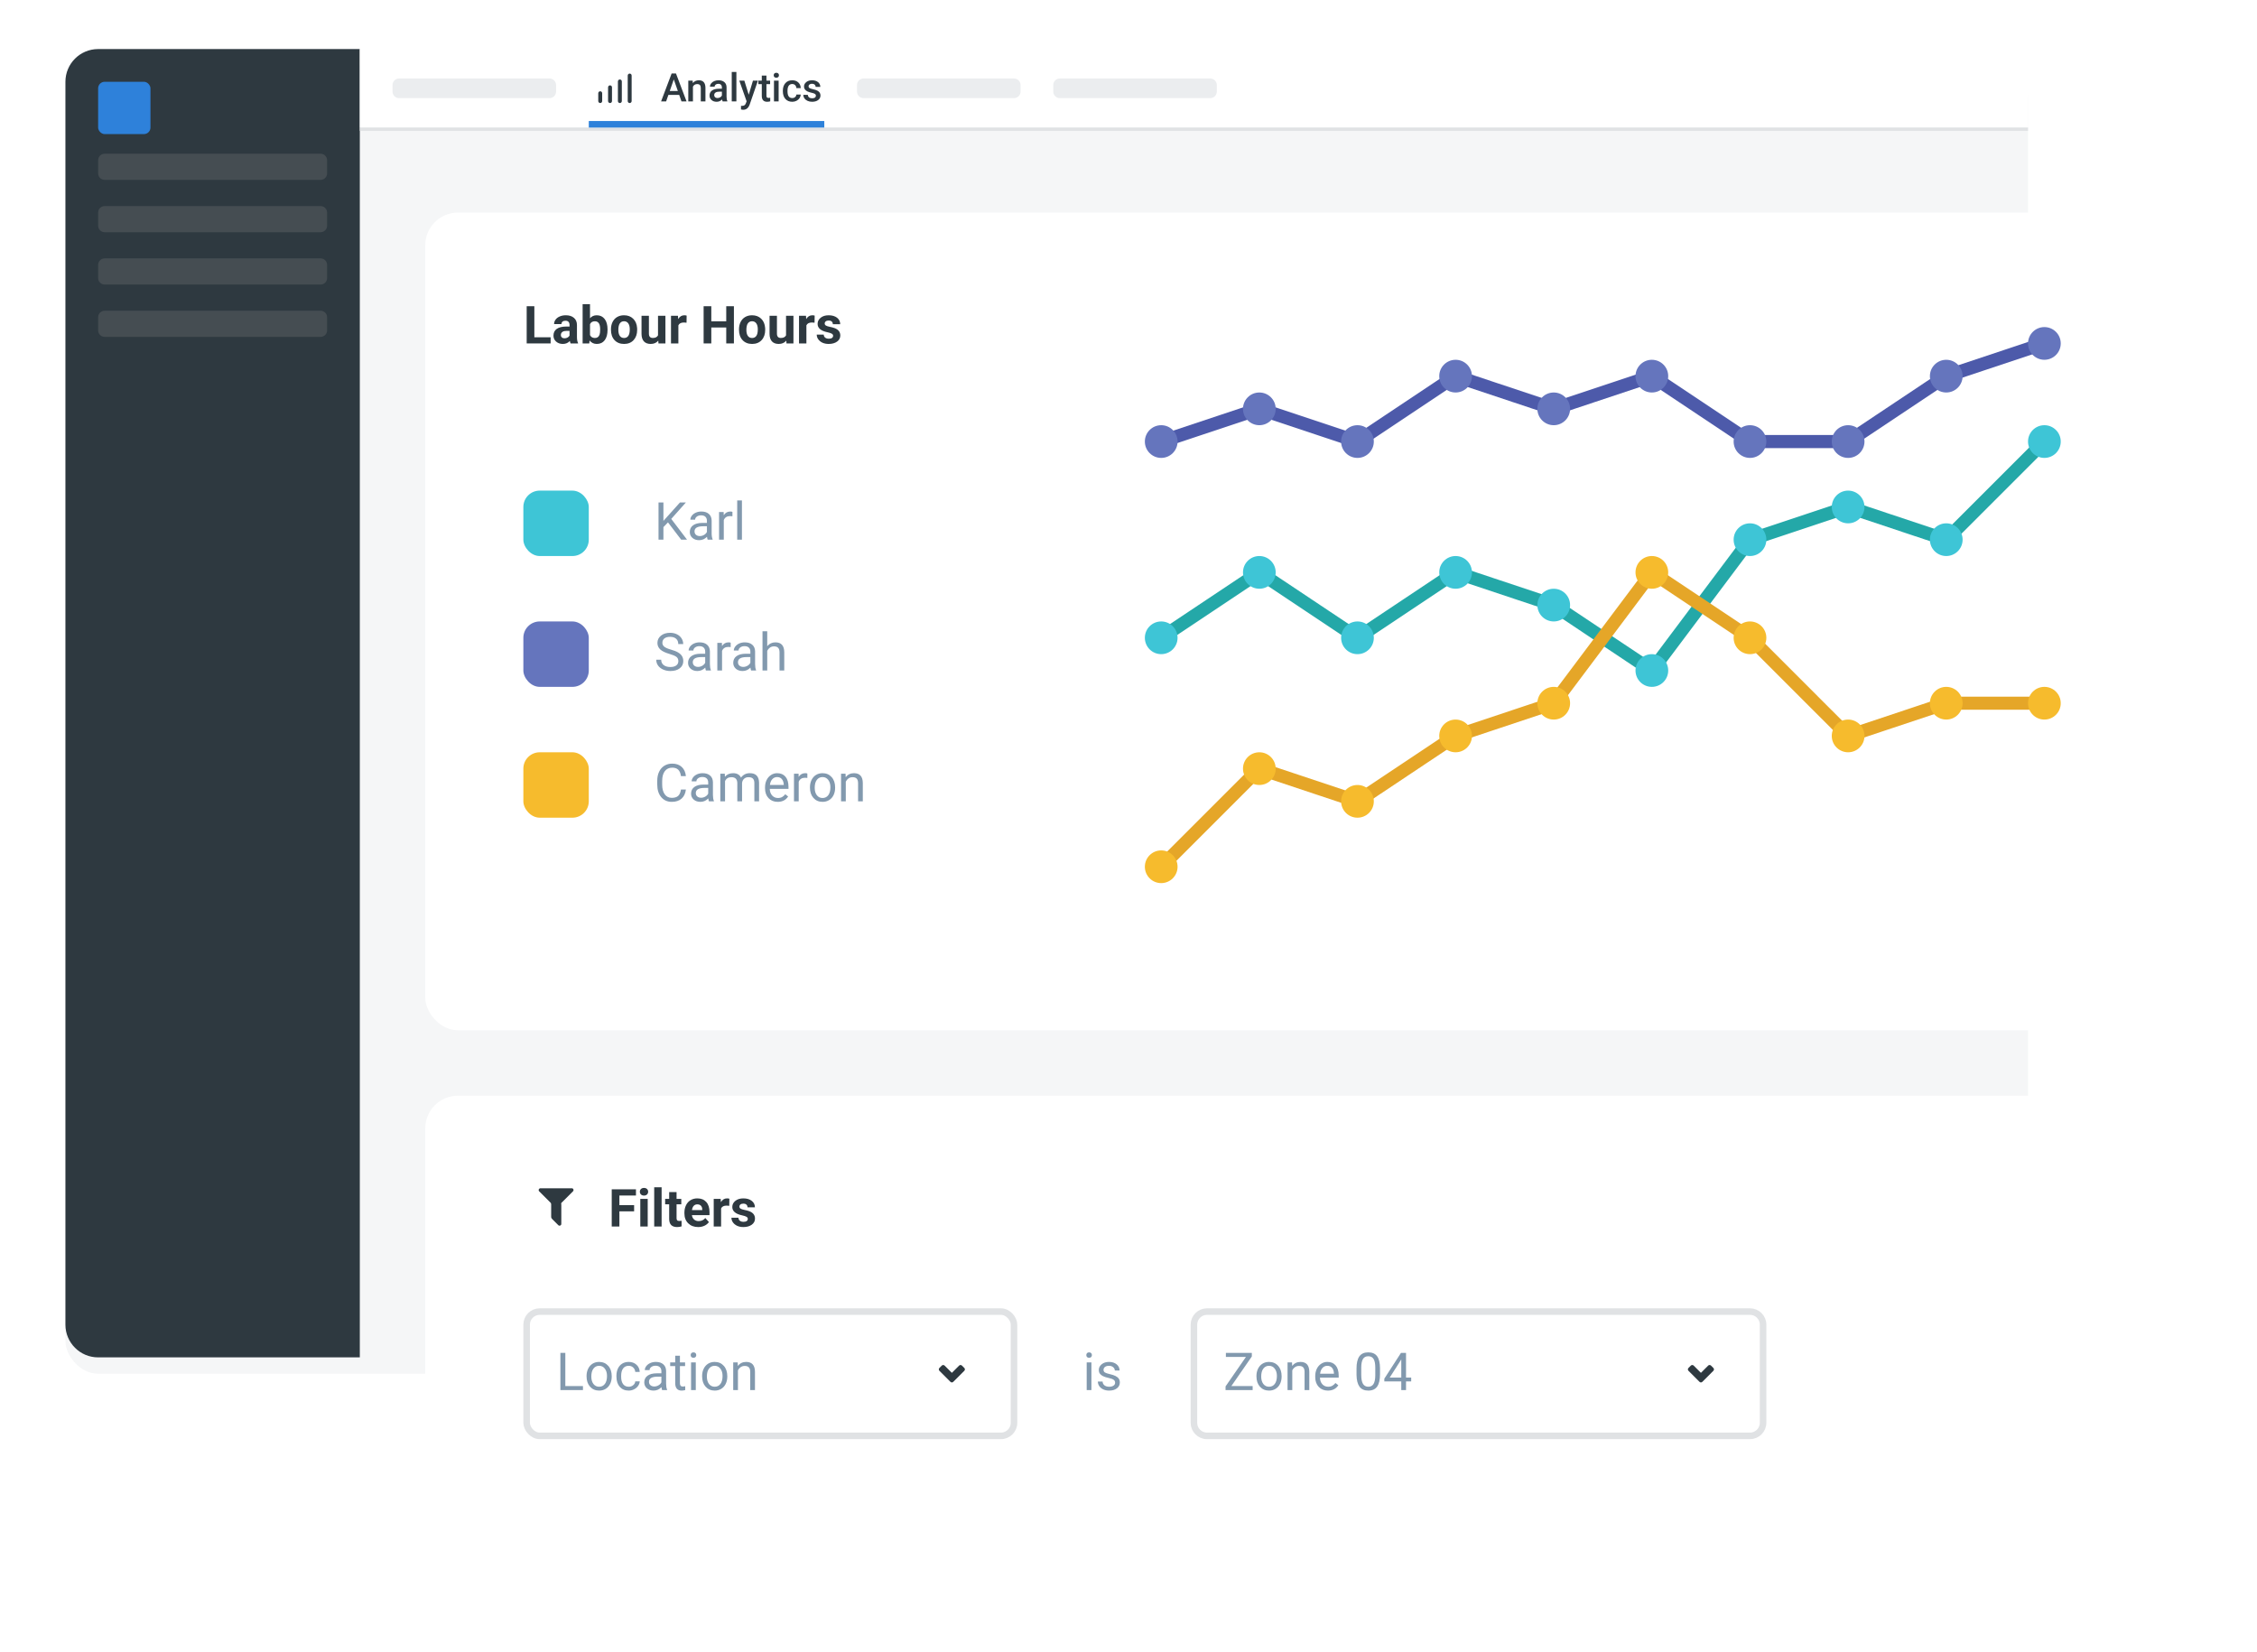 <svg width="690" height="505" viewBox="0 0 690 505" fill="none" xmlns="http://www.w3.org/2000/svg">
<rect width="690" height="505" fill="white"/>
<g filter="url(#filter0_d)">
<rect x="20" y="15" width="600" height="400" rx="10" fill="#F5F6F7"/>
</g>
<path d="M20 25C20 19.477 24.477 15 30 15H110V415H30C24.477 415 20 410.523 20 405V25Z" fill="#2E3940"/>
<path d="M110 39H620V25C620 19.477 615.523 15 610 15H110V39Z" fill="white"/>
<rect width="510" height="1" transform="matrix(-1 0 0 1 620 39)" fill="#E0E2E4"/>
<rect x="30" y="25" width="16" height="16" rx="2" fill="#2E81DA"/>
<path d="M30 49C30 47.895 30.895 47 32 47H98C99.105 47 100 47.895 100 49V53C100 54.105 99.105 55 98 55H32C30.895 55 30 54.105 30 53V49Z" fill="#454D52"/>
<path d="M120 26C120 24.895 120.895 24 122 24H168C169.105 24 170 24.895 170 26V28C170 29.105 169.105 30 168 30H122C120.895 30 120 29.105 120 28V26Z" fill="#EBEDEF"/>
<path d="M262 26C262 24.895 262.895 24 264 24H310C311.105 24 312 24.895 312 26V28C312 29.105 311.105 30 310 30H264C262.895 30 262 29.105 262 28V26Z" fill="#EBEDEF"/>
<path d="M322 26C322 24.895 322.895 24 324 24H370C371.105 24 372 24.895 372 26V28C372 29.105 371.105 30 370 30H324C322.895 30 322 29.105 322 28V26Z" fill="#EBEDEF"/>
<path d="M30 81C30 79.895 30.895 79 32 79H98C99.105 79 100 79.895 100 81V85C100 86.105 99.105 87 98 87H32C30.895 87 30 86.105 30 85V81Z" fill="#454D52"/>
<path d="M30 97C30 95.895 30.895 95 32 95H98C99.105 95 100 95.895 100 97V101C100 102.105 99.105 103 98 103H32C30.895 103 30 102.105 30 101V97Z" fill="#454D52"/>
<path d="M30 65C30 63.895 30.895 63 32 63H98C99.105 63 100 63.895 100 65V69C100 70.105 99.105 71 98 71H32C30.895 71 30 70.105 30 69V65Z" fill="#454D52"/>
<path d="M207.643 29.014H204.338L203.646 31H202.105L205.328 22.469H206.658L209.887 31H208.34L207.643 29.014ZM204.754 27.818H207.227L205.99 24.279L204.754 27.818Z" fill="#2E3940"/>
<path d="M211.762 24.66L211.803 25.393C212.271 24.826 212.887 24.543 213.648 24.543C214.969 24.543 215.641 25.299 215.664 26.811V31H214.24V26.893C214.24 26.49 214.152 26.193 213.977 26.002C213.805 25.807 213.521 25.709 213.127 25.709C212.553 25.709 212.125 25.969 211.844 26.488V31H210.42V24.66H211.762Z" fill="#2E3940"/>
<path d="M220.908 31C220.846 30.879 220.791 30.682 220.744 30.408C220.291 30.881 219.736 31.117 219.08 31.117C218.443 31.117 217.924 30.936 217.521 30.572C217.119 30.209 216.918 29.76 216.918 29.225C216.918 28.549 217.168 28.031 217.668 27.672C218.172 27.309 218.891 27.127 219.824 27.127H220.697V26.711C220.697 26.383 220.605 26.121 220.422 25.926C220.238 25.727 219.959 25.627 219.584 25.627C219.26 25.627 218.994 25.709 218.787 25.873C218.58 26.033 218.477 26.238 218.477 26.488H217.053C217.053 26.141 217.168 25.816 217.398 25.516C217.629 25.211 217.941 24.973 218.336 24.801C218.734 24.629 219.178 24.543 219.666 24.543C220.408 24.543 221 24.73 221.441 25.105C221.883 25.477 222.109 26 222.121 26.676V29.535C222.121 30.105 222.201 30.561 222.361 30.9V31H220.908ZM219.344 29.975C219.625 29.975 219.889 29.906 220.135 29.77C220.385 29.633 220.572 29.449 220.697 29.219V28.023H219.93C219.402 28.023 219.006 28.115 218.74 28.299C218.475 28.482 218.342 28.742 218.342 29.078C218.342 29.352 218.432 29.57 218.611 29.734C218.795 29.895 219.039 29.975 219.344 29.975Z" fill="#2E3940"/>
<path d="M225.127 31H223.703V22H225.127V31Z" fill="#2E3940"/>
<path d="M228.9 28.961L230.189 24.66H231.707L229.188 31.961C228.801 33.027 228.145 33.56 227.219 33.56C227.012 33.56 226.783 33.525 226.533 33.455V32.353L226.803 32.371C227.162 32.371 227.432 32.305 227.611 32.172C227.795 32.043 227.939 31.824 228.045 31.516L228.25 30.971L226.023 24.66H227.559L228.9 28.961Z" fill="#2E3940"/>
<path d="M234.314 23.119V24.66H235.434V25.715H234.314V29.254C234.314 29.496 234.361 29.672 234.455 29.781C234.553 29.887 234.725 29.939 234.971 29.939C235.135 29.939 235.301 29.92 235.469 29.881V30.982C235.145 31.072 234.832 31.117 234.531 31.117C233.438 31.117 232.891 30.514 232.891 29.307V25.715H231.848V24.66H232.891V23.119H234.314Z" fill="#2E3940"/>
<path d="M238.041 31H236.617V24.66H238.041V31ZM236.529 23.014C236.529 22.795 236.598 22.613 236.734 22.469C236.875 22.324 237.074 22.252 237.332 22.252C237.59 22.252 237.789 22.324 237.93 22.469C238.07 22.613 238.141 22.795 238.141 23.014C238.141 23.229 238.07 23.408 237.93 23.553C237.789 23.693 237.59 23.764 237.332 23.764C237.074 23.764 236.875 23.693 236.734 23.553C236.598 23.408 236.529 23.229 236.529 23.014Z" fill="#2E3940"/>
<path d="M242.201 29.98C242.557 29.98 242.852 29.877 243.086 29.67C243.32 29.463 243.445 29.207 243.461 28.902H244.803C244.787 29.297 244.664 29.666 244.434 30.01C244.203 30.35 243.891 30.619 243.496 30.818C243.102 31.018 242.676 31.117 242.219 31.117C241.332 31.117 240.629 30.83 240.109 30.256C239.59 29.682 239.33 28.889 239.33 27.877V27.73C239.33 26.766 239.588 25.994 240.104 25.416C240.619 24.834 241.322 24.543 242.213 24.543C242.967 24.543 243.58 24.764 244.053 25.205C244.529 25.643 244.779 26.219 244.803 26.934H243.461C243.445 26.57 243.32 26.271 243.086 26.037C242.855 25.803 242.561 25.686 242.201 25.686C241.74 25.686 241.385 25.854 241.135 26.189C240.885 26.521 240.758 27.027 240.754 27.707V27.936C240.754 28.623 240.877 29.137 241.123 29.477C241.373 29.812 241.732 29.98 242.201 29.98Z" fill="#2E3940"/>
<path d="M249.432 29.277C249.432 29.023 249.326 28.83 249.115 28.697C248.908 28.564 248.562 28.447 248.078 28.346C247.594 28.244 247.189 28.115 246.865 27.959C246.154 27.615 245.799 27.117 245.799 26.465C245.799 25.918 246.029 25.461 246.49 25.094C246.951 24.727 247.537 24.543 248.248 24.543C249.006 24.543 249.617 24.73 250.082 25.105C250.551 25.48 250.785 25.967 250.785 26.564H249.361C249.361 26.291 249.26 26.064 249.057 25.885C248.854 25.701 248.584 25.609 248.248 25.609C247.936 25.609 247.68 25.682 247.48 25.826C247.285 25.971 247.188 26.164 247.188 26.406C247.188 26.625 247.279 26.795 247.463 26.916C247.646 27.037 248.018 27.16 248.576 27.285C249.135 27.406 249.572 27.553 249.889 27.725C250.209 27.893 250.445 28.096 250.598 28.334C250.754 28.572 250.832 28.861 250.832 29.201C250.832 29.771 250.596 30.234 250.123 30.59C249.65 30.941 249.031 31.117 248.266 31.117C247.746 31.117 247.283 31.023 246.877 30.836C246.471 30.648 246.154 30.391 245.928 30.062C245.701 29.734 245.588 29.381 245.588 29.002H246.971C246.99 29.338 247.117 29.598 247.352 29.781C247.586 29.961 247.896 30.051 248.283 30.051C248.658 30.051 248.943 29.98 249.139 29.84C249.334 29.695 249.432 29.508 249.432 29.277Z" fill="#2E3940"/>
<path d="M183.496 31.504C183.338 31.502 183.187 31.438 183.075 31.326C182.962 31.214 182.899 31.063 182.896 30.904V28.504C182.896 28.345 182.96 28.193 183.072 28.08C183.185 27.968 183.337 27.904 183.496 27.904C183.656 27.904 183.808 27.968 183.921 28.08C184.033 28.193 184.096 28.345 184.096 28.504V30.904C184.096 31.063 184.033 31.216 183.921 31.329C183.808 31.441 183.656 31.504 183.496 31.504Z" fill="#2E3940"/>
<path d="M186.496 31.504C186.338 31.502 186.187 31.438 186.075 31.326C185.962 31.214 185.899 31.062 185.896 30.904V26.696C185.896 26.537 185.96 26.384 186.072 26.271C186.185 26.159 186.337 26.096 186.496 26.096C186.656 26.096 186.808 26.159 186.921 26.271C187.033 26.384 187.096 26.537 187.096 26.696V30.904C187.096 31.063 187.033 31.215 186.921 31.328C186.808 31.441 186.656 31.504 186.496 31.504Z" fill="#2E3940"/>
<path d="M189.504 31.504C189.345 31.504 189.193 31.441 189.08 31.328C188.968 31.216 188.904 31.063 188.904 30.904V24.896C188.904 24.737 188.968 24.584 189.08 24.472C189.193 24.359 189.345 24.296 189.504 24.296C189.663 24.296 189.816 24.359 189.929 24.472C190.041 24.584 190.104 24.737 190.104 24.896V30.904C190.102 31.062 190.038 31.214 189.926 31.326C189.814 31.438 189.663 31.502 189.504 31.504Z" fill="#2E3940"/>
<path d="M192.504 31.504C192.345 31.504 192.193 31.441 192.08 31.328C191.968 31.216 191.904 31.063 191.904 30.904V23.096C191.904 22.937 191.968 22.784 192.08 22.672C192.193 22.559 192.345 22.496 192.504 22.496C192.663 22.496 192.816 22.559 192.929 22.672C193.041 22.784 193.104 22.937 193.104 23.096V30.904C193.102 31.063 193.038 31.214 192.926 31.326C192.814 31.438 192.663 31.502 192.504 31.504Z" fill="#2E3940"/>
<path d="M180 37H252V39H180V37Z" fill="#2E81DA"/>
<g filter="url(#filter1_d)">
<rect x="130" y="330" width="540" height="150" rx="10" fill="white"/>
</g>
<path d="M333.664 425H332.219V416.547H333.664V425ZM332.102 414.305C332.102 414.07 332.172 413.872 332.312 413.711C332.458 413.549 332.672 413.469 332.953 413.469C333.234 413.469 333.448 413.549 333.594 413.711C333.74 413.872 333.812 414.07 333.812 414.305C333.812 414.539 333.74 414.734 333.594 414.891C333.448 415.047 333.234 415.125 332.953 415.125C332.672 415.125 332.458 415.047 332.312 414.891C332.172 414.734 332.102 414.539 332.102 414.305ZM340.906 422.758C340.906 422.367 340.758 422.065 340.461 421.852C340.169 421.633 339.656 421.445 338.922 421.289C338.193 421.133 337.612 420.945 337.18 420.727C336.753 420.508 336.435 420.247 336.227 419.945C336.023 419.643 335.922 419.284 335.922 418.867C335.922 418.174 336.214 417.589 336.797 417.109C337.385 416.63 338.135 416.391 339.047 416.391C340.005 416.391 340.781 416.638 341.375 417.133C341.974 417.628 342.273 418.26 342.273 419.031H340.82C340.82 418.635 340.651 418.294 340.312 418.008C339.979 417.721 339.557 417.578 339.047 417.578C338.521 417.578 338.109 417.693 337.812 417.922C337.516 418.151 337.367 418.451 337.367 418.82C337.367 419.169 337.505 419.432 337.781 419.609C338.057 419.786 338.555 419.956 339.273 420.117C339.997 420.279 340.583 420.471 341.031 420.695C341.479 420.919 341.81 421.19 342.023 421.508C342.242 421.82 342.352 422.203 342.352 422.656C342.352 423.411 342.049 424.018 341.445 424.477C340.841 424.93 340.057 425.156 339.094 425.156C338.417 425.156 337.818 425.036 337.297 424.797C336.776 424.557 336.367 424.224 336.07 423.797C335.779 423.365 335.633 422.898 335.633 422.398H337.078C337.104 422.883 337.297 423.268 337.656 423.555C338.021 423.836 338.5 423.977 339.094 423.977C339.641 423.977 340.078 423.867 340.406 423.648C340.74 423.424 340.906 423.128 340.906 422.758Z" fill="#8299AE"/>
<rect x="161" y="401" width="149" height="38" rx="4" fill="white" stroke="#E0E2E4" stroke-width="2"/>
<path d="M172.828 423.773H178.219V425H171.32V413.625H172.828V423.773Z" fill="#8299AE"/>
<path d="M179.32 420.695C179.32 419.867 179.482 419.122 179.805 418.461C180.133 417.799 180.586 417.289 181.164 416.93C181.747 416.57 182.411 416.391 183.156 416.391C184.307 416.391 185.237 416.789 185.945 417.586C186.659 418.383 187.016 419.443 187.016 420.766V420.867C187.016 421.69 186.857 422.43 186.539 423.086C186.227 423.737 185.776 424.245 185.188 424.609C184.604 424.974 183.932 425.156 183.172 425.156C182.026 425.156 181.096 424.758 180.383 423.961C179.674 423.164 179.32 422.109 179.32 420.797V420.695ZM180.773 420.867C180.773 421.805 180.99 422.557 181.422 423.125C181.859 423.693 182.443 423.977 183.172 423.977C183.906 423.977 184.49 423.69 184.922 423.117C185.354 422.539 185.57 421.732 185.57 420.695C185.57 419.768 185.349 419.018 184.906 418.445C184.469 417.867 183.885 417.578 183.156 417.578C182.443 417.578 181.867 417.862 181.43 418.43C180.992 418.997 180.773 419.81 180.773 420.867Z" fill="#8299AE"/>
<path d="M192.219 423.977C192.734 423.977 193.185 423.82 193.57 423.508C193.956 423.195 194.169 422.805 194.211 422.336H195.578C195.552 422.82 195.385 423.281 195.078 423.719C194.771 424.156 194.359 424.505 193.844 424.766C193.333 425.026 192.792 425.156 192.219 425.156C191.068 425.156 190.151 424.773 189.469 424.008C188.792 423.237 188.453 422.185 188.453 420.852V420.609C188.453 419.786 188.604 419.055 188.906 418.414C189.208 417.773 189.641 417.276 190.203 416.922C190.771 416.568 191.44 416.391 192.211 416.391C193.159 416.391 193.945 416.674 194.57 417.242C195.201 417.81 195.536 418.547 195.578 419.453H194.211C194.169 418.906 193.961 418.458 193.586 418.109C193.216 417.755 192.758 417.578 192.211 417.578C191.477 417.578 190.906 417.844 190.5 418.375C190.099 418.901 189.898 419.664 189.898 420.664V420.938C189.898 421.911 190.099 422.661 190.5 423.188C190.901 423.714 191.474 423.977 192.219 423.977Z" fill="#8299AE"/>
<path d="M202.422 425C202.339 424.833 202.271 424.536 202.219 424.109C201.547 424.807 200.745 425.156 199.812 425.156C198.979 425.156 198.294 424.922 197.758 424.453C197.227 423.979 196.961 423.38 196.961 422.656C196.961 421.776 197.294 421.094 197.961 420.609C198.633 420.12 199.576 419.875 200.789 419.875H202.195V419.211C202.195 418.706 202.044 418.305 201.742 418.008C201.44 417.706 200.995 417.555 200.406 417.555C199.891 417.555 199.458 417.685 199.109 417.945C198.76 418.206 198.586 418.521 198.586 418.891H197.133C197.133 418.469 197.281 418.062 197.578 417.672C197.88 417.276 198.286 416.964 198.797 416.734C199.312 416.505 199.878 416.391 200.492 416.391C201.466 416.391 202.229 416.635 202.781 417.125C203.333 417.609 203.62 418.279 203.641 419.133V423.023C203.641 423.799 203.74 424.417 203.938 424.875V425H202.422ZM200.023 423.898C200.477 423.898 200.906 423.781 201.312 423.547C201.719 423.312 202.013 423.008 202.195 422.633V420.898H201.062C199.292 420.898 198.406 421.417 198.406 422.453C198.406 422.906 198.557 423.26 198.859 423.516C199.161 423.771 199.549 423.898 200.023 423.898Z" fill="#8299AE"/>
<path d="M207.867 414.5V416.547H209.445V417.664H207.867V422.906C207.867 423.245 207.938 423.5 208.078 423.672C208.219 423.839 208.458 423.922 208.797 423.922C208.964 423.922 209.193 423.891 209.484 423.828V425C209.104 425.104 208.734 425.156 208.375 425.156C207.729 425.156 207.242 424.961 206.914 424.57C206.586 424.18 206.422 423.625 206.422 422.906V417.664H204.883V416.547H206.422V414.5H207.867Z" fill="#8299AE"/>
<path d="M212.711 425H211.266V416.547H212.711V425ZM211.148 414.305C211.148 414.07 211.219 413.872 211.359 413.711C211.505 413.549 211.719 413.469 212 413.469C212.281 413.469 212.495 413.549 212.641 413.711C212.786 413.872 212.859 414.07 212.859 414.305C212.859 414.539 212.786 414.734 212.641 414.891C212.495 415.047 212.281 415.125 212 415.125C211.719 415.125 211.505 415.047 211.359 414.891C211.219 414.734 211.148 414.539 211.148 414.305Z" fill="#8299AE"/>
<path d="M214.648 420.695C214.648 419.867 214.81 419.122 215.133 418.461C215.461 417.799 215.914 417.289 216.492 416.93C217.076 416.57 217.74 416.391 218.484 416.391C219.635 416.391 220.565 416.789 221.273 417.586C221.987 418.383 222.344 419.443 222.344 420.766V420.867C222.344 421.69 222.185 422.43 221.867 423.086C221.555 423.737 221.104 424.245 220.516 424.609C219.932 424.974 219.26 425.156 218.5 425.156C217.354 425.156 216.424 424.758 215.711 423.961C215.003 423.164 214.648 422.109 214.648 420.797V420.695ZM216.102 420.867C216.102 421.805 216.318 422.557 216.75 423.125C217.188 423.693 217.771 423.977 218.5 423.977C219.234 423.977 219.818 423.69 220.25 423.117C220.682 422.539 220.898 421.732 220.898 420.695C220.898 419.768 220.677 419.018 220.234 418.445C219.797 417.867 219.214 417.578 218.484 417.578C217.771 417.578 217.195 417.862 216.758 418.43C216.32 418.997 216.102 419.81 216.102 420.867Z" fill="#8299AE"/>
<path d="M225.523 416.547L225.57 417.609C226.216 416.797 227.06 416.391 228.102 416.391C229.888 416.391 230.789 417.398 230.805 419.414V425H229.359V419.406C229.354 418.797 229.214 418.346 228.938 418.055C228.667 417.763 228.242 417.617 227.664 417.617C227.195 417.617 226.784 417.742 226.43 417.992C226.076 418.242 225.799 418.57 225.602 418.977V425H224.156V416.547H225.523Z" fill="#8299AE"/>
<path d="M294.079 417.51L294.809 418.24C294.923 418.355 294.986 418.509 294.986 418.67C294.986 418.831 294.923 418.986 294.809 419.1L291.429 422.48C291.373 422.538 291.306 422.583 291.232 422.615C291.159 422.646 291.079 422.662 290.999 422.662C290.919 422.662 290.84 422.646 290.766 422.615C290.692 422.583 290.625 422.538 290.569 422.48L287.189 419.1C287.075 418.986 287.012 418.831 287.012 418.67C287.012 418.509 287.075 418.355 287.189 418.24L287.919 417.51C288.035 417.399 288.189 417.337 288.349 417.337C288.509 417.337 288.664 417.399 288.779 417.51L290.999 419.73L293.219 417.51C293.335 417.399 293.489 417.337 293.649 417.337C293.809 417.337 293.964 417.399 294.079 417.51Z" fill="#2E3940"/>
<path d="M365 405C365 402.791 366.791 401 369 401H535C537.209 401 539 402.791 539 405V435C539 437.209 537.209 439 535 439H369C366.791 439 365 437.209 365 435V405Z" fill="white" stroke="#E0E2E4" stroke-width="2"/>
<path d="M376.445 423.773H382.953V425H374.672V423.875L380.906 414.859H374.773V413.625H382.703V414.727L376.445 423.773Z" fill="#8299AE"/>
<path d="M384.117 420.695C384.117 419.867 384.279 419.122 384.602 418.461C384.93 417.799 385.383 417.289 385.961 416.93C386.544 416.57 387.208 416.391 387.953 416.391C389.104 416.391 390.034 416.789 390.742 417.586C391.456 418.383 391.812 419.443 391.812 420.766V420.867C391.812 421.69 391.654 422.43 391.336 423.086C391.023 423.737 390.573 424.245 389.984 424.609C389.401 424.974 388.729 425.156 387.969 425.156C386.823 425.156 385.893 424.758 385.18 423.961C384.471 423.164 384.117 422.109 384.117 420.797V420.695ZM385.57 420.867C385.57 421.805 385.786 422.557 386.219 423.125C386.656 423.693 387.24 423.977 387.969 423.977C388.703 423.977 389.286 423.69 389.719 423.117C390.151 422.539 390.367 421.732 390.367 420.695C390.367 419.768 390.146 419.018 389.703 418.445C389.266 417.867 388.682 417.578 387.953 417.578C387.24 417.578 386.664 417.862 386.227 418.43C385.789 418.997 385.57 419.81 385.57 420.867Z" fill="#8299AE"/>
<path d="M394.992 416.547L395.039 417.609C395.685 416.797 396.529 416.391 397.57 416.391C399.357 416.391 400.258 417.398 400.273 419.414V425H398.828V419.406C398.823 418.797 398.682 418.346 398.406 418.055C398.135 417.763 397.711 417.617 397.133 417.617C396.664 417.617 396.253 417.742 395.898 417.992C395.544 418.242 395.268 418.57 395.07 418.977V425H393.625V416.547H394.992Z" fill="#8299AE"/>
<path d="M405.961 425.156C404.815 425.156 403.883 424.781 403.164 424.031C402.445 423.276 402.086 422.268 402.086 421.008V420.742C402.086 419.904 402.245 419.156 402.562 418.5C402.885 417.839 403.333 417.323 403.906 416.953C404.484 416.578 405.109 416.391 405.781 416.391C406.88 416.391 407.734 416.753 408.344 417.477C408.953 418.201 409.258 419.237 409.258 420.586V421.188H403.531C403.552 422.021 403.794 422.695 404.258 423.211C404.727 423.721 405.32 423.977 406.039 423.977C406.549 423.977 406.982 423.872 407.336 423.664C407.69 423.456 408 423.18 408.266 422.836L409.148 423.523C408.44 424.612 407.378 425.156 405.961 425.156ZM405.781 417.578C405.198 417.578 404.708 417.792 404.312 418.219C403.917 418.641 403.672 419.234 403.578 420H407.812V419.891C407.771 419.156 407.573 418.589 407.219 418.188C406.865 417.781 406.385 417.578 405.781 417.578Z" fill="#8299AE"/>
<path d="M421.891 420.148C421.891 421.841 421.602 423.099 421.023 423.922C420.445 424.745 419.542 425.156 418.312 425.156C417.099 425.156 416.201 424.755 415.617 423.953C415.034 423.146 414.732 421.943 414.711 420.344V418.414C414.711 416.742 415 415.5 415.578 414.688C416.156 413.875 417.062 413.469 418.297 413.469C419.521 413.469 420.422 413.862 421 414.648C421.578 415.43 421.875 416.638 421.891 418.273V420.148ZM420.445 418.172C420.445 416.948 420.273 416.057 419.93 415.5C419.586 414.938 419.042 414.656 418.297 414.656C417.557 414.656 417.018 414.935 416.68 415.492C416.341 416.049 416.167 416.906 416.156 418.062V420.375C416.156 421.604 416.333 422.513 416.688 423.102C417.047 423.685 417.589 423.977 418.312 423.977C419.026 423.977 419.555 423.701 419.898 423.148C420.247 422.596 420.43 421.727 420.445 420.539V418.172Z" fill="#8299AE"/>
<path d="M429.844 421.18H431.422V422.359H429.844V425H428.391V422.359H423.211V421.508L428.305 413.625H429.844V421.18ZM424.852 421.18H428.391V415.602L428.219 415.914L424.852 421.18Z" fill="#8299AE"/>
<path d="M523.079 417.51L523.809 418.24C523.923 418.355 523.986 418.509 523.986 418.67C523.986 418.831 523.923 418.986 523.809 419.1L520.429 422.48C520.373 422.538 520.306 422.583 520.232 422.615C520.159 422.646 520.079 422.662 519.999 422.662C519.919 422.662 519.84 422.646 519.766 422.615C519.692 422.583 519.625 422.538 519.569 422.48L516.189 419.1C516.075 418.986 516.012 418.831 516.012 418.67C516.012 418.509 516.075 418.355 516.189 418.24L516.919 417.51C517.035 417.399 517.189 417.337 517.349 417.337C517.509 417.337 517.664 417.399 517.779 417.51L519.999 419.73L522.219 417.51C522.335 417.399 522.489 417.337 522.649 417.337C522.809 417.337 522.964 417.399 523.079 417.51Z" fill="#2E3940"/>
<path d="M193.859 370.352H189.359V375H187.016V363.625H194.422V365.523H189.359V368.461H193.859V370.352ZM198.016 375H195.75V366.547H198.016V375ZM195.617 364.359C195.617 364.021 195.729 363.742 195.953 363.523C196.182 363.305 196.492 363.195 196.883 363.195C197.268 363.195 197.576 363.305 197.805 363.523C198.034 363.742 198.148 364.021 198.148 364.359C198.148 364.703 198.031 364.984 197.797 365.203C197.568 365.422 197.263 365.531 196.883 365.531C196.503 365.531 196.195 365.422 195.961 365.203C195.732 364.984 195.617 364.703 195.617 364.359ZM202.266 375H200V363H202.266V375ZM206.836 364.469V366.547H208.281V368.203H206.836V372.422C206.836 372.734 206.896 372.958 207.016 373.094C207.135 373.229 207.365 373.297 207.703 373.297C207.953 373.297 208.174 373.279 208.367 373.242V374.953C207.924 375.089 207.469 375.156 207 375.156C205.417 375.156 204.609 374.357 204.578 372.758V368.203H203.344V366.547H204.578V364.469H206.836ZM213.43 375.156C212.19 375.156 211.18 374.776 210.398 374.016C209.622 373.255 209.234 372.242 209.234 370.977V370.758C209.234 369.909 209.398 369.151 209.727 368.484C210.055 367.812 210.518 367.297 211.117 366.938C211.721 366.573 212.409 366.391 213.18 366.391C214.336 366.391 215.245 366.755 215.906 367.484C216.573 368.214 216.906 369.247 216.906 370.586V371.508H211.523C211.596 372.06 211.815 372.503 212.18 372.836C212.549 373.169 213.016 373.336 213.578 373.336C214.448 373.336 215.128 373.021 215.617 372.391L216.727 373.633C216.388 374.112 215.93 374.487 215.352 374.758C214.773 375.023 214.133 375.156 213.43 375.156ZM213.172 368.219C212.724 368.219 212.359 368.37 212.078 368.672C211.802 368.974 211.625 369.406 211.547 369.969H214.688V369.789C214.677 369.289 214.542 368.904 214.281 368.633C214.021 368.357 213.651 368.219 213.172 368.219ZM222.945 368.664C222.638 368.622 222.367 368.602 222.133 368.602C221.279 368.602 220.719 368.891 220.453 369.469V375H218.195V366.547H220.328L220.391 367.555C220.844 366.779 221.471 366.391 222.273 366.391C222.523 366.391 222.758 366.424 222.977 366.492L222.945 368.664ZM228.617 372.664C228.617 372.388 228.479 372.172 228.203 372.016C227.932 371.854 227.495 371.711 226.891 371.586C224.88 371.164 223.875 370.31 223.875 369.023C223.875 368.273 224.185 367.648 224.805 367.148C225.43 366.643 226.245 366.391 227.25 366.391C228.323 366.391 229.18 366.643 229.82 367.148C230.466 367.654 230.789 368.31 230.789 369.117H228.531C228.531 368.794 228.427 368.529 228.219 368.32C228.01 368.107 227.685 368 227.242 368C226.862 368 226.568 368.086 226.359 368.258C226.151 368.43 226.047 368.648 226.047 368.914C226.047 369.164 226.164 369.367 226.398 369.523C226.638 369.674 227.039 369.807 227.602 369.922C228.164 370.031 228.638 370.156 229.023 370.297C230.216 370.734 230.812 371.492 230.812 372.57C230.812 373.341 230.482 373.966 229.82 374.445C229.159 374.919 228.305 375.156 227.258 375.156C226.549 375.156 225.919 375.031 225.367 374.781C224.82 374.526 224.391 374.18 224.078 373.742C223.766 373.299 223.609 372.823 223.609 372.312H225.75C225.771 372.714 225.919 373.021 226.195 373.234C226.471 373.448 226.841 373.555 227.305 373.555C227.737 373.555 228.062 373.474 228.281 373.312C228.505 373.146 228.617 372.93 228.617 372.664Z" fill="#2E3940"/>
<path d="M171.8 367.6L175.2 364.2C175.5 363.9 175.3 363.3 174.8 363.3H165.2C164.8 363.3 164.5 363.8 164.8 364.2L168.2 367.6C168.4 367.7 168.5 368 168.5 368.3V372C168.5 372.3 168.6 372.5 168.8 372.7L170.7 374.6C171 374.9 171.6 374.7 171.6 374.2V368.3C171.5 368 171.6 367.7 171.8 367.6Z" fill="#2E3940"/>
<g filter="url(#filter2_d)">
<rect x="130" y="60" width="540" height="250" rx="10" fill="white"/>
</g>
<path d="M163.359 103.117H168.336V105H161.016V93.625H163.359V103.117Z" fill="#2E3940"/>
<path d="M174.438 105C174.333 104.797 174.258 104.544 174.211 104.242C173.664 104.852 172.953 105.156 172.078 105.156C171.25 105.156 170.562 104.917 170.016 104.438C169.474 103.958 169.203 103.354 169.203 102.625C169.203 101.729 169.534 101.042 170.195 100.562C170.862 100.083 171.823 99.841 173.078 99.836H174.117V99.352C174.117 98.961 174.016 98.648 173.812 98.414C173.615 98.18 173.299 98.062 172.867 98.062C172.487 98.062 172.188 98.154 171.969 98.336C171.755 98.518 171.648 98.768 171.648 99.086H169.391C169.391 98.596 169.542 98.143 169.844 97.727C170.146 97.31 170.573 96.984 171.125 96.75C171.677 96.51 172.297 96.391 172.984 96.391C174.026 96.391 174.852 96.654 175.461 97.18C176.076 97.701 176.383 98.435 176.383 99.383V103.047C176.388 103.849 176.5 104.456 176.719 104.867V105H174.438ZM172.57 103.43C172.904 103.43 173.211 103.357 173.492 103.211C173.773 103.06 173.982 102.859 174.117 102.609V101.156H173.273C172.143 101.156 171.542 101.547 171.469 102.328L171.461 102.461C171.461 102.742 171.56 102.974 171.758 103.156C171.956 103.339 172.227 103.43 172.57 103.43Z" fill="#2E3940"/>
<path d="M185.734 100.852C185.734 102.206 185.445 103.263 184.867 104.023C184.289 104.779 183.482 105.156 182.445 105.156C181.529 105.156 180.797 104.805 180.25 104.102L180.148 105H178.117V93H180.375V97.305C180.896 96.695 181.581 96.391 182.43 96.391C183.461 96.391 184.268 96.771 184.852 97.531C185.44 98.287 185.734 99.352 185.734 100.727V100.852ZM183.477 100.688C183.477 99.833 183.341 99.211 183.07 98.82C182.799 98.424 182.396 98.227 181.859 98.227C181.141 98.227 180.646 98.521 180.375 99.109V102.445C180.651 103.039 181.151 103.336 181.875 103.336C182.604 103.336 183.083 102.977 183.312 102.258C183.422 101.914 183.477 101.391 183.477 100.688Z" fill="#2E3940"/>
<path d="M186.781 100.695C186.781 99.857 186.943 99.109 187.266 98.453C187.589 97.797 188.052 97.289 188.656 96.93C189.266 96.57 189.971 96.391 190.773 96.391C191.914 96.391 192.844 96.74 193.562 97.438C194.286 98.135 194.69 99.083 194.773 100.281L194.789 100.859C194.789 102.156 194.427 103.198 193.703 103.984C192.979 104.766 192.008 105.156 190.789 105.156C189.57 105.156 188.596 104.766 187.867 103.984C187.143 103.203 186.781 102.141 186.781 100.797V100.695ZM189.039 100.859C189.039 101.661 189.19 102.276 189.492 102.703C189.794 103.125 190.227 103.336 190.789 103.336C191.336 103.336 191.763 103.128 192.07 102.711C192.378 102.289 192.531 101.617 192.531 100.695C192.531 99.909 192.378 99.299 192.07 98.867C191.763 98.435 191.331 98.219 190.773 98.219C190.221 98.219 189.794 98.435 189.492 98.867C189.19 99.294 189.039 99.958 189.039 100.859Z" fill="#2E3940"/>
<path d="M201.242 104.141C200.685 104.818 199.914 105.156 198.93 105.156C198.023 105.156 197.331 104.896 196.852 104.375C196.378 103.854 196.135 103.091 196.125 102.086V96.547H198.383V102.008C198.383 102.888 198.784 103.328 199.586 103.328C200.352 103.328 200.878 103.062 201.164 102.531V96.547H203.43V105H201.305L201.242 104.141Z" fill="#2E3940"/>
<path d="M209.883 98.664C209.576 98.622 209.305 98.602 209.07 98.602C208.216 98.602 207.656 98.891 207.391 99.469V105H205.133V96.547H207.266L207.328 97.555C207.781 96.779 208.409 96.391 209.211 96.391C209.461 96.391 209.695 96.424 209.914 96.492L209.883 98.664Z" fill="#2E3940"/>
<path d="M224.367 105H222.023V100.125H217.453V105H215.109V93.625H217.453V98.234H222.023V93.625H224.367V105Z" fill="#2E3940"/>
<path d="M225.922 100.695C225.922 99.857 226.083 99.109 226.406 98.453C226.729 97.797 227.193 97.289 227.797 96.93C228.406 96.57 229.112 96.391 229.914 96.391C231.055 96.391 231.984 96.74 232.703 97.438C233.427 98.135 233.831 99.083 233.914 100.281L233.93 100.859C233.93 102.156 233.568 103.198 232.844 103.984C232.12 104.766 231.148 105.156 229.93 105.156C228.711 105.156 227.737 104.766 227.008 103.984C226.284 103.203 225.922 102.141 225.922 100.797V100.695ZM228.18 100.859C228.18 101.661 228.331 102.276 228.633 102.703C228.935 103.125 229.367 103.336 229.93 103.336C230.477 103.336 230.904 103.128 231.211 102.711C231.518 102.289 231.672 101.617 231.672 100.695C231.672 99.909 231.518 99.299 231.211 98.867C230.904 98.435 230.471 98.219 229.914 98.219C229.362 98.219 228.935 98.435 228.633 98.867C228.331 99.294 228.18 99.958 228.18 100.859Z" fill="#2E3940"/>
<path d="M240.383 104.141C239.826 104.818 239.055 105.156 238.07 105.156C237.164 105.156 236.471 104.896 235.992 104.375C235.518 103.854 235.276 103.091 235.266 102.086V96.547H237.523V102.008C237.523 102.888 237.924 103.328 238.727 103.328C239.492 103.328 240.018 103.062 240.305 102.531V96.547H242.57V105H240.445L240.383 104.141Z" fill="#2E3940"/>
<path d="M249.023 98.664C248.716 98.622 248.445 98.602 248.211 98.602C247.357 98.602 246.797 98.891 246.531 99.469V105H244.273V96.547H246.406L246.469 97.555C246.922 96.779 247.549 96.391 248.352 96.391C248.602 96.391 248.836 96.424 249.055 96.492L249.023 98.664Z" fill="#2E3940"/>
<path d="M254.695 102.664C254.695 102.388 254.557 102.172 254.281 102.016C254.01 101.854 253.573 101.711 252.969 101.586C250.958 101.164 249.953 100.31 249.953 99.023C249.953 98.273 250.263 97.648 250.883 97.148C251.508 96.643 252.323 96.391 253.328 96.391C254.401 96.391 255.258 96.643 255.898 97.148C256.544 97.654 256.867 98.31 256.867 99.117H254.609C254.609 98.794 254.505 98.529 254.297 98.32C254.089 98.107 253.763 98 253.32 98C252.94 98 252.646 98.086 252.438 98.258C252.229 98.43 252.125 98.648 252.125 98.914C252.125 99.164 252.242 99.367 252.477 99.523C252.716 99.674 253.117 99.807 253.68 99.922C254.242 100.031 254.716 100.156 255.102 100.297C256.294 100.734 256.891 101.492 256.891 102.57C256.891 103.341 256.56 103.966 255.898 104.445C255.237 104.919 254.383 105.156 253.336 105.156C252.628 105.156 251.997 105.031 251.445 104.781C250.898 104.526 250.469 104.18 250.156 103.742C249.844 103.299 249.688 102.823 249.688 102.312H251.828C251.849 102.714 251.997 103.021 252.273 103.234C252.549 103.448 252.919 103.555 253.383 103.555C253.815 103.555 254.141 103.474 254.359 103.312C254.583 103.146 254.695 102.93 254.695 102.664Z" fill="#2E3940"/>
<path d="M204.211 159.711L202.82 161.156V165H201.32V153.625H202.82V159.25L207.875 153.625H209.688L205.211 158.648L210.039 165H208.242L204.211 159.711Z" fill="#8299AE"/>
<path d="M216.344 165C216.26 164.833 216.193 164.536 216.141 164.109C215.469 164.807 214.667 165.156 213.734 165.156C212.901 165.156 212.216 164.922 211.68 164.453C211.148 163.979 210.883 163.38 210.883 162.656C210.883 161.776 211.216 161.094 211.883 160.609C212.555 160.12 213.497 159.875 214.711 159.875H216.117V159.211C216.117 158.706 215.966 158.305 215.664 158.008C215.362 157.706 214.917 157.555 214.328 157.555C213.812 157.555 213.38 157.685 213.031 157.945C212.682 158.206 212.508 158.521 212.508 158.891H211.055C211.055 158.469 211.203 158.062 211.5 157.672C211.802 157.276 212.208 156.964 212.719 156.734C213.234 156.505 213.799 156.391 214.414 156.391C215.388 156.391 216.151 156.635 216.703 157.125C217.255 157.609 217.542 158.279 217.562 159.133V163.023C217.562 163.799 217.661 164.417 217.859 164.875V165H216.344ZM213.945 163.898C214.398 163.898 214.828 163.781 215.234 163.547C215.641 163.312 215.935 163.008 216.117 162.633V160.898H214.984C213.214 160.898 212.328 161.417 212.328 162.453C212.328 162.906 212.479 163.26 212.781 163.516C213.083 163.771 213.471 163.898 213.945 163.898Z" fill="#8299AE"/>
<path d="M223.914 157.844C223.695 157.807 223.458 157.789 223.203 157.789C222.255 157.789 221.612 158.193 221.273 159V165H219.828V156.547H221.234L221.258 157.523C221.732 156.768 222.404 156.391 223.273 156.391C223.555 156.391 223.768 156.427 223.914 156.5V157.844Z" fill="#8299AE"/>
<path d="M226.82 165H225.375V153H226.82V165Z" fill="#8299AE"/>
<path d="M204.672 199.93C203.385 199.56 202.448 199.107 201.859 198.57C201.276 198.029 200.984 197.362 200.984 196.57C200.984 195.674 201.341 194.935 202.055 194.352C202.773 193.763 203.706 193.469 204.852 193.469C205.633 193.469 206.328 193.62 206.938 193.922C207.552 194.224 208.026 194.641 208.359 195.172C208.698 195.703 208.867 196.284 208.867 196.914H207.359C207.359 196.227 207.141 195.688 206.703 195.297C206.266 194.901 205.648 194.703 204.852 194.703C204.112 194.703 203.534 194.867 203.117 195.195C202.706 195.518 202.5 195.969 202.5 196.547C202.5 197.01 202.695 197.404 203.086 197.727C203.482 198.044 204.151 198.336 205.094 198.602C206.042 198.867 206.781 199.161 207.312 199.484C207.849 199.802 208.245 200.174 208.5 200.602C208.76 201.029 208.891 201.531 208.891 202.109C208.891 203.031 208.531 203.771 207.812 204.328C207.094 204.88 206.133 205.156 204.93 205.156C204.148 205.156 203.419 205.008 202.742 204.711C202.065 204.409 201.542 203.997 201.172 203.477C200.807 202.956 200.625 202.365 200.625 201.703H202.133C202.133 202.391 202.385 202.935 202.891 203.336C203.401 203.732 204.081 203.93 204.93 203.93C205.721 203.93 206.328 203.768 206.75 203.445C207.172 203.122 207.383 202.682 207.383 202.125C207.383 201.568 207.188 201.138 206.797 200.836C206.406 200.529 205.698 200.227 204.672 199.93Z" fill="#8299AE"/>
<path d="M215.812 205C215.729 204.833 215.661 204.536 215.609 204.109C214.938 204.807 214.135 205.156 213.203 205.156C212.37 205.156 211.685 204.922 211.148 204.453C210.617 203.979 210.352 203.38 210.352 202.656C210.352 201.776 210.685 201.094 211.352 200.609C212.023 200.12 212.966 199.875 214.18 199.875H215.586V199.211C215.586 198.706 215.435 198.305 215.133 198.008C214.831 197.706 214.385 197.555 213.797 197.555C213.281 197.555 212.849 197.685 212.5 197.945C212.151 198.206 211.977 198.521 211.977 198.891H210.523C210.523 198.469 210.672 198.062 210.969 197.672C211.271 197.276 211.677 196.964 212.188 196.734C212.703 196.505 213.268 196.391 213.883 196.391C214.857 196.391 215.62 196.635 216.172 197.125C216.724 197.609 217.01 198.279 217.031 199.133V203.023C217.031 203.799 217.13 204.417 217.328 204.875V205H215.812ZM213.414 203.898C213.867 203.898 214.297 203.781 214.703 203.547C215.109 203.312 215.404 203.008 215.586 202.633V200.898H214.453C212.682 200.898 211.797 201.417 211.797 202.453C211.797 202.906 211.948 203.26 212.25 203.516C212.552 203.771 212.94 203.898 213.414 203.898Z" fill="#8299AE"/>
<path d="M223.383 197.844C223.164 197.807 222.927 197.789 222.672 197.789C221.724 197.789 221.081 198.193 220.742 199V205H219.297V196.547H220.703L220.727 197.523C221.201 196.768 221.872 196.391 222.742 196.391C223.023 196.391 223.237 196.427 223.383 196.5V197.844Z" fill="#8299AE"/>
<path d="M229.625 205C229.542 204.833 229.474 204.536 229.422 204.109C228.75 204.807 227.948 205.156 227.016 205.156C226.182 205.156 225.497 204.922 224.961 204.453C224.43 203.979 224.164 203.38 224.164 202.656C224.164 201.776 224.497 201.094 225.164 200.609C225.836 200.12 226.779 199.875 227.992 199.875H229.398V199.211C229.398 198.706 229.247 198.305 228.945 198.008C228.643 197.706 228.198 197.555 227.609 197.555C227.094 197.555 226.661 197.685 226.312 197.945C225.964 198.206 225.789 198.521 225.789 198.891H224.336C224.336 198.469 224.484 198.062 224.781 197.672C225.083 197.276 225.49 196.964 226 196.734C226.516 196.505 227.081 196.391 227.695 196.391C228.669 196.391 229.432 196.635 229.984 197.125C230.536 197.609 230.823 198.279 230.844 199.133V203.023C230.844 203.799 230.943 204.417 231.141 204.875V205H229.625ZM227.227 203.898C227.68 203.898 228.109 203.781 228.516 203.547C228.922 203.312 229.216 203.008 229.398 202.633V200.898H228.266C226.495 200.898 225.609 201.417 225.609 202.453C225.609 202.906 225.76 203.26 226.062 203.516C226.365 203.771 226.753 203.898 227.227 203.898Z" fill="#8299AE"/>
<path d="M234.555 197.57C235.195 196.784 236.029 196.391 237.055 196.391C238.841 196.391 239.742 197.398 239.758 199.414V205H238.312V199.406C238.307 198.797 238.167 198.346 237.891 198.055C237.62 197.763 237.195 197.617 236.617 197.617C236.148 197.617 235.737 197.742 235.383 197.992C235.029 198.242 234.753 198.57 234.555 198.977V205H233.109V193H234.555V197.57Z" fill="#8299AE"/>
<path d="M209.688 241.391C209.547 242.594 209.102 243.523 208.352 244.18C207.607 244.831 206.615 245.156 205.375 245.156C204.031 245.156 202.953 244.674 202.141 243.711C201.333 242.747 200.93 241.458 200.93 239.844V238.75C200.93 237.693 201.117 236.763 201.492 235.961C201.872 235.159 202.409 234.544 203.102 234.117C203.794 233.685 204.596 233.469 205.508 233.469C206.716 233.469 207.685 233.807 208.414 234.484C209.143 235.156 209.568 236.089 209.688 237.281H208.18C208.049 236.375 207.766 235.719 207.328 235.312C206.896 234.906 206.289 234.703 205.508 234.703C204.549 234.703 203.797 235.057 203.25 235.766C202.708 236.474 202.438 237.482 202.438 238.789V239.891C202.438 241.125 202.695 242.107 203.211 242.836C203.727 243.565 204.448 243.93 205.375 243.93C206.208 243.93 206.846 243.742 207.289 243.367C207.737 242.987 208.034 242.328 208.18 241.391H209.688Z" fill="#8299AE"/>
<path d="M216.734 245C216.651 244.833 216.583 244.536 216.531 244.109C215.859 244.807 215.057 245.156 214.125 245.156C213.292 245.156 212.607 244.922 212.07 244.453C211.539 243.979 211.273 243.38 211.273 242.656C211.273 241.776 211.607 241.094 212.273 240.609C212.945 240.12 213.888 239.875 215.102 239.875H216.508V239.211C216.508 238.706 216.357 238.305 216.055 238.008C215.753 237.706 215.307 237.555 214.719 237.555C214.203 237.555 213.771 237.685 213.422 237.945C213.073 238.206 212.898 238.521 212.898 238.891H211.445C211.445 238.469 211.594 238.062 211.891 237.672C212.193 237.276 212.599 236.964 213.109 236.734C213.625 236.505 214.19 236.391 214.805 236.391C215.779 236.391 216.542 236.635 217.094 237.125C217.646 237.609 217.932 238.279 217.953 239.133V243.023C217.953 243.799 218.052 244.417 218.25 244.875V245H216.734ZM214.336 243.898C214.789 243.898 215.219 243.781 215.625 243.547C216.031 243.312 216.326 243.008 216.508 242.633V240.898H215.375C213.604 240.898 212.719 241.417 212.719 242.453C212.719 242.906 212.87 243.26 213.172 243.516C213.474 243.771 213.862 243.898 214.336 243.898Z" fill="#8299AE"/>
<path d="M221.578 236.547L221.617 237.484C222.237 236.755 223.073 236.391 224.125 236.391C225.307 236.391 226.112 236.844 226.539 237.75C226.82 237.344 227.185 237.016 227.633 236.766C228.086 236.516 228.62 236.391 229.234 236.391C231.089 236.391 232.031 237.372 232.062 239.336V245H230.617V239.422C230.617 238.818 230.479 238.367 230.203 238.07C229.927 237.768 229.464 237.617 228.812 237.617C228.276 237.617 227.831 237.779 227.477 238.102C227.122 238.419 226.917 238.849 226.859 239.391V245H225.406V239.461C225.406 238.232 224.805 237.617 223.602 237.617C222.654 237.617 222.005 238.021 221.656 238.828V245H220.211V236.547H221.578Z" fill="#8299AE"/>
<path d="M237.758 245.156C236.612 245.156 235.68 244.781 234.961 244.031C234.242 243.276 233.883 242.268 233.883 241.008V240.742C233.883 239.904 234.042 239.156 234.359 238.5C234.682 237.839 235.13 237.323 235.703 236.953C236.281 236.578 236.906 236.391 237.578 236.391C238.677 236.391 239.531 236.753 240.141 237.477C240.75 238.201 241.055 239.237 241.055 240.586V241.188H235.328C235.349 242.021 235.591 242.695 236.055 243.211C236.523 243.721 237.117 243.977 237.836 243.977C238.346 243.977 238.779 243.872 239.133 243.664C239.487 243.456 239.797 243.18 240.062 242.836L240.945 243.523C240.237 244.612 239.174 245.156 237.758 245.156ZM237.578 237.578C236.995 237.578 236.505 237.792 236.109 238.219C235.714 238.641 235.469 239.234 235.375 240H239.609V239.891C239.568 239.156 239.37 238.589 239.016 238.188C238.661 237.781 238.182 237.578 237.578 237.578Z" fill="#8299AE"/>
<path d="M246.82 237.844C246.602 237.807 246.365 237.789 246.109 237.789C245.161 237.789 244.518 238.193 244.18 239V245H242.734V236.547H244.141L244.164 237.523C244.638 236.768 245.31 236.391 246.18 236.391C246.461 236.391 246.674 236.427 246.82 236.5V237.844Z" fill="#8299AE"/>
<path d="M247.617 240.695C247.617 239.867 247.779 239.122 248.102 238.461C248.43 237.799 248.883 237.289 249.461 236.93C250.044 236.57 250.708 236.391 251.453 236.391C252.604 236.391 253.534 236.789 254.242 237.586C254.956 238.383 255.312 239.443 255.312 240.766V240.867C255.312 241.69 255.154 242.43 254.836 243.086C254.523 243.737 254.073 244.245 253.484 244.609C252.901 244.974 252.229 245.156 251.469 245.156C250.323 245.156 249.393 244.758 248.68 243.961C247.971 243.164 247.617 242.109 247.617 240.797V240.695ZM249.07 240.867C249.07 241.805 249.286 242.557 249.719 243.125C250.156 243.693 250.74 243.977 251.469 243.977C252.203 243.977 252.786 243.69 253.219 243.117C253.651 242.539 253.867 241.732 253.867 240.695C253.867 239.768 253.646 239.018 253.203 238.445C252.766 237.867 252.182 237.578 251.453 237.578C250.74 237.578 250.164 237.862 249.727 238.43C249.289 238.997 249.07 239.81 249.07 240.867Z" fill="#8299AE"/>
<path d="M258.492 236.547L258.539 237.609C259.185 236.797 260.029 236.391 261.07 236.391C262.857 236.391 263.758 237.398 263.773 239.414V245H262.328V239.406C262.323 238.797 262.182 238.346 261.906 238.055C261.635 237.763 261.211 237.617 260.633 237.617C260.164 237.617 259.753 237.742 259.398 237.992C259.044 238.242 258.768 238.57 258.57 238.977V245H257.125V236.547H258.492Z" fill="#8299AE"/>
<rect x="160" y="150" width="20" height="20" rx="5" fill="#3EC5D6"/>
<rect x="160" y="190" width="20" height="20" rx="5" fill="#6575BD"/>
<rect x="160" y="230" width="20" height="20" rx="5" fill="#F6BB2D"/>
<path d="M355 195L385 175L415 195L445 175L475 185L505 205L535 165L565 155L595 165L625 135" stroke="#24A8A8" stroke-width="4" stroke-linecap="round" stroke-linejoin="round"/>
<circle cx="625" cy="135" r="5" fill="#3EC5D6"/>
<circle cx="595" cy="165" r="5" fill="#3EC5D6"/>
<circle cx="565" cy="155" r="5" fill="#3EC5D6"/>
<circle cx="535" cy="165" r="5" fill="#3EC5D6"/>
<circle cx="505" cy="205" r="5" fill="#3EC5D6"/>
<circle cx="475" cy="185" r="5" fill="#3EC5D6"/>
<circle cx="445" cy="175" r="5" fill="#3EC5D6"/>
<circle cx="415" cy="195" r="5" fill="#3EC5D6"/>
<circle cx="385" cy="175" r="5" fill="#3EC5D6"/>
<circle cx="355" cy="195" r="5" fill="#3EC5D6"/>
<path d="M355 265L385 235L415 245L445 225L475 215L505 175L535 195L565 225L595 215H625" stroke="#E5A628" stroke-width="4" stroke-linecap="round" stroke-linejoin="round"/>
<circle cx="355" cy="265" r="5" fill="#F6BB2D"/>
<circle cx="385" cy="235" r="5" fill="#F6BB2D"/>
<circle cx="415" cy="245" r="5" fill="#F6BB2D"/>
<circle cx="445" cy="225" r="5" fill="#F6BB2D"/>
<circle cx="475" cy="215" r="5" fill="#F6BB2D"/>
<circle cx="505" cy="175" r="5" fill="#F6BB2D"/>
<circle cx="535" cy="195" r="5" fill="#F6BB2D"/>
<circle cx="565" cy="225" r="5" fill="#F6BB2D"/>
<circle cx="595" cy="215" r="5" fill="#F6BB2D"/>
<circle cx="625" cy="215" r="5" fill="#F6BB2D"/>
<path d="M355 135L385 125L415 135L445 115L475 125L505 115L535 135H565L595 115L625 105" stroke="#4D5AAA" stroke-width="4" stroke-linecap="round" stroke-linejoin="round"/>
<circle cx="355" cy="135" r="5" fill="#6575BD"/>
<circle cx="385" cy="125" r="5" fill="#6575BD"/>
<circle cx="415" cy="135" r="5" fill="#6575BD"/>
<circle cx="445" cy="115" r="5" fill="#6575BD"/>
<circle cx="475" cy="125" r="5" fill="#6575BD"/>
<circle cx="505" cy="115" r="5" fill="#6575BD"/>
<circle cx="535" cy="135" r="5" fill="#6575BD"/>
<circle cx="565" cy="135" r="5" fill="#6575BD"/>
<circle cx="595" cy="115" r="5" fill="#6575BD"/>
<circle cx="625" cy="105" r="5" fill="#6575BD"/>
<defs>
<filter id="filter0_d" x="0" y="0" width="640" height="440" filterUnits="userSpaceOnUse" color-interpolation-filters="sRGB">
<feFlood flood-opacity="0" result="BackgroundImageFix"/>
<feColorMatrix in="SourceAlpha" type="matrix" values="0 0 0 0 0 0 0 0 0 0 0 0 0 0 0 0 0 0 127 0"/>
<feOffset dy="5"/>
<feGaussianBlur stdDeviation="10"/>
<feColorMatrix type="matrix" values="0 0 0 0 0.431 0 0 0 0 0.522 0 0 0 0 0.62 0 0 0 0.25 0"/>
<feBlend mode="normal" in2="BackgroundImageFix" result="effect1_dropShadow"/>
<feBlend mode="normal" in="SourceGraphic" in2="effect1_dropShadow" result="shape"/>
</filter>
<filter id="filter1_d" x="110" y="315" width="580" height="190" filterUnits="userSpaceOnUse" color-interpolation-filters="sRGB">
<feFlood flood-opacity="0" result="BackgroundImageFix"/>
<feColorMatrix in="SourceAlpha" type="matrix" values="0 0 0 0 0 0 0 0 0 0 0 0 0 0 0 0 0 0 127 0"/>
<feOffset dy="5"/>
<feGaussianBlur stdDeviation="10"/>
<feColorMatrix type="matrix" values="0 0 0 0 0.431 0 0 0 0 0.522 0 0 0 0 0.62 0 0 0 0.25 0"/>
<feBlend mode="normal" in2="BackgroundImageFix" result="effect1_dropShadow"/>
<feBlend mode="normal" in="SourceGraphic" in2="effect1_dropShadow" result="shape"/>
</filter>
<filter id="filter2_d" x="110" y="45" width="580" height="290" filterUnits="userSpaceOnUse" color-interpolation-filters="sRGB">
<feFlood flood-opacity="0" result="BackgroundImageFix"/>
<feColorMatrix in="SourceAlpha" type="matrix" values="0 0 0 0 0 0 0 0 0 0 0 0 0 0 0 0 0 0 127 0"/>
<feOffset dy="5"/>
<feGaussianBlur stdDeviation="10"/>
<feColorMatrix type="matrix" values="0 0 0 0 0.431 0 0 0 0 0.522 0 0 0 0 0.62 0 0 0 0.25 0"/>
<feBlend mode="normal" in2="BackgroundImageFix" result="effect1_dropShadow"/>
<feBlend mode="normal" in="SourceGraphic" in2="effect1_dropShadow" result="shape"/>
</filter>
</defs>
</svg>
